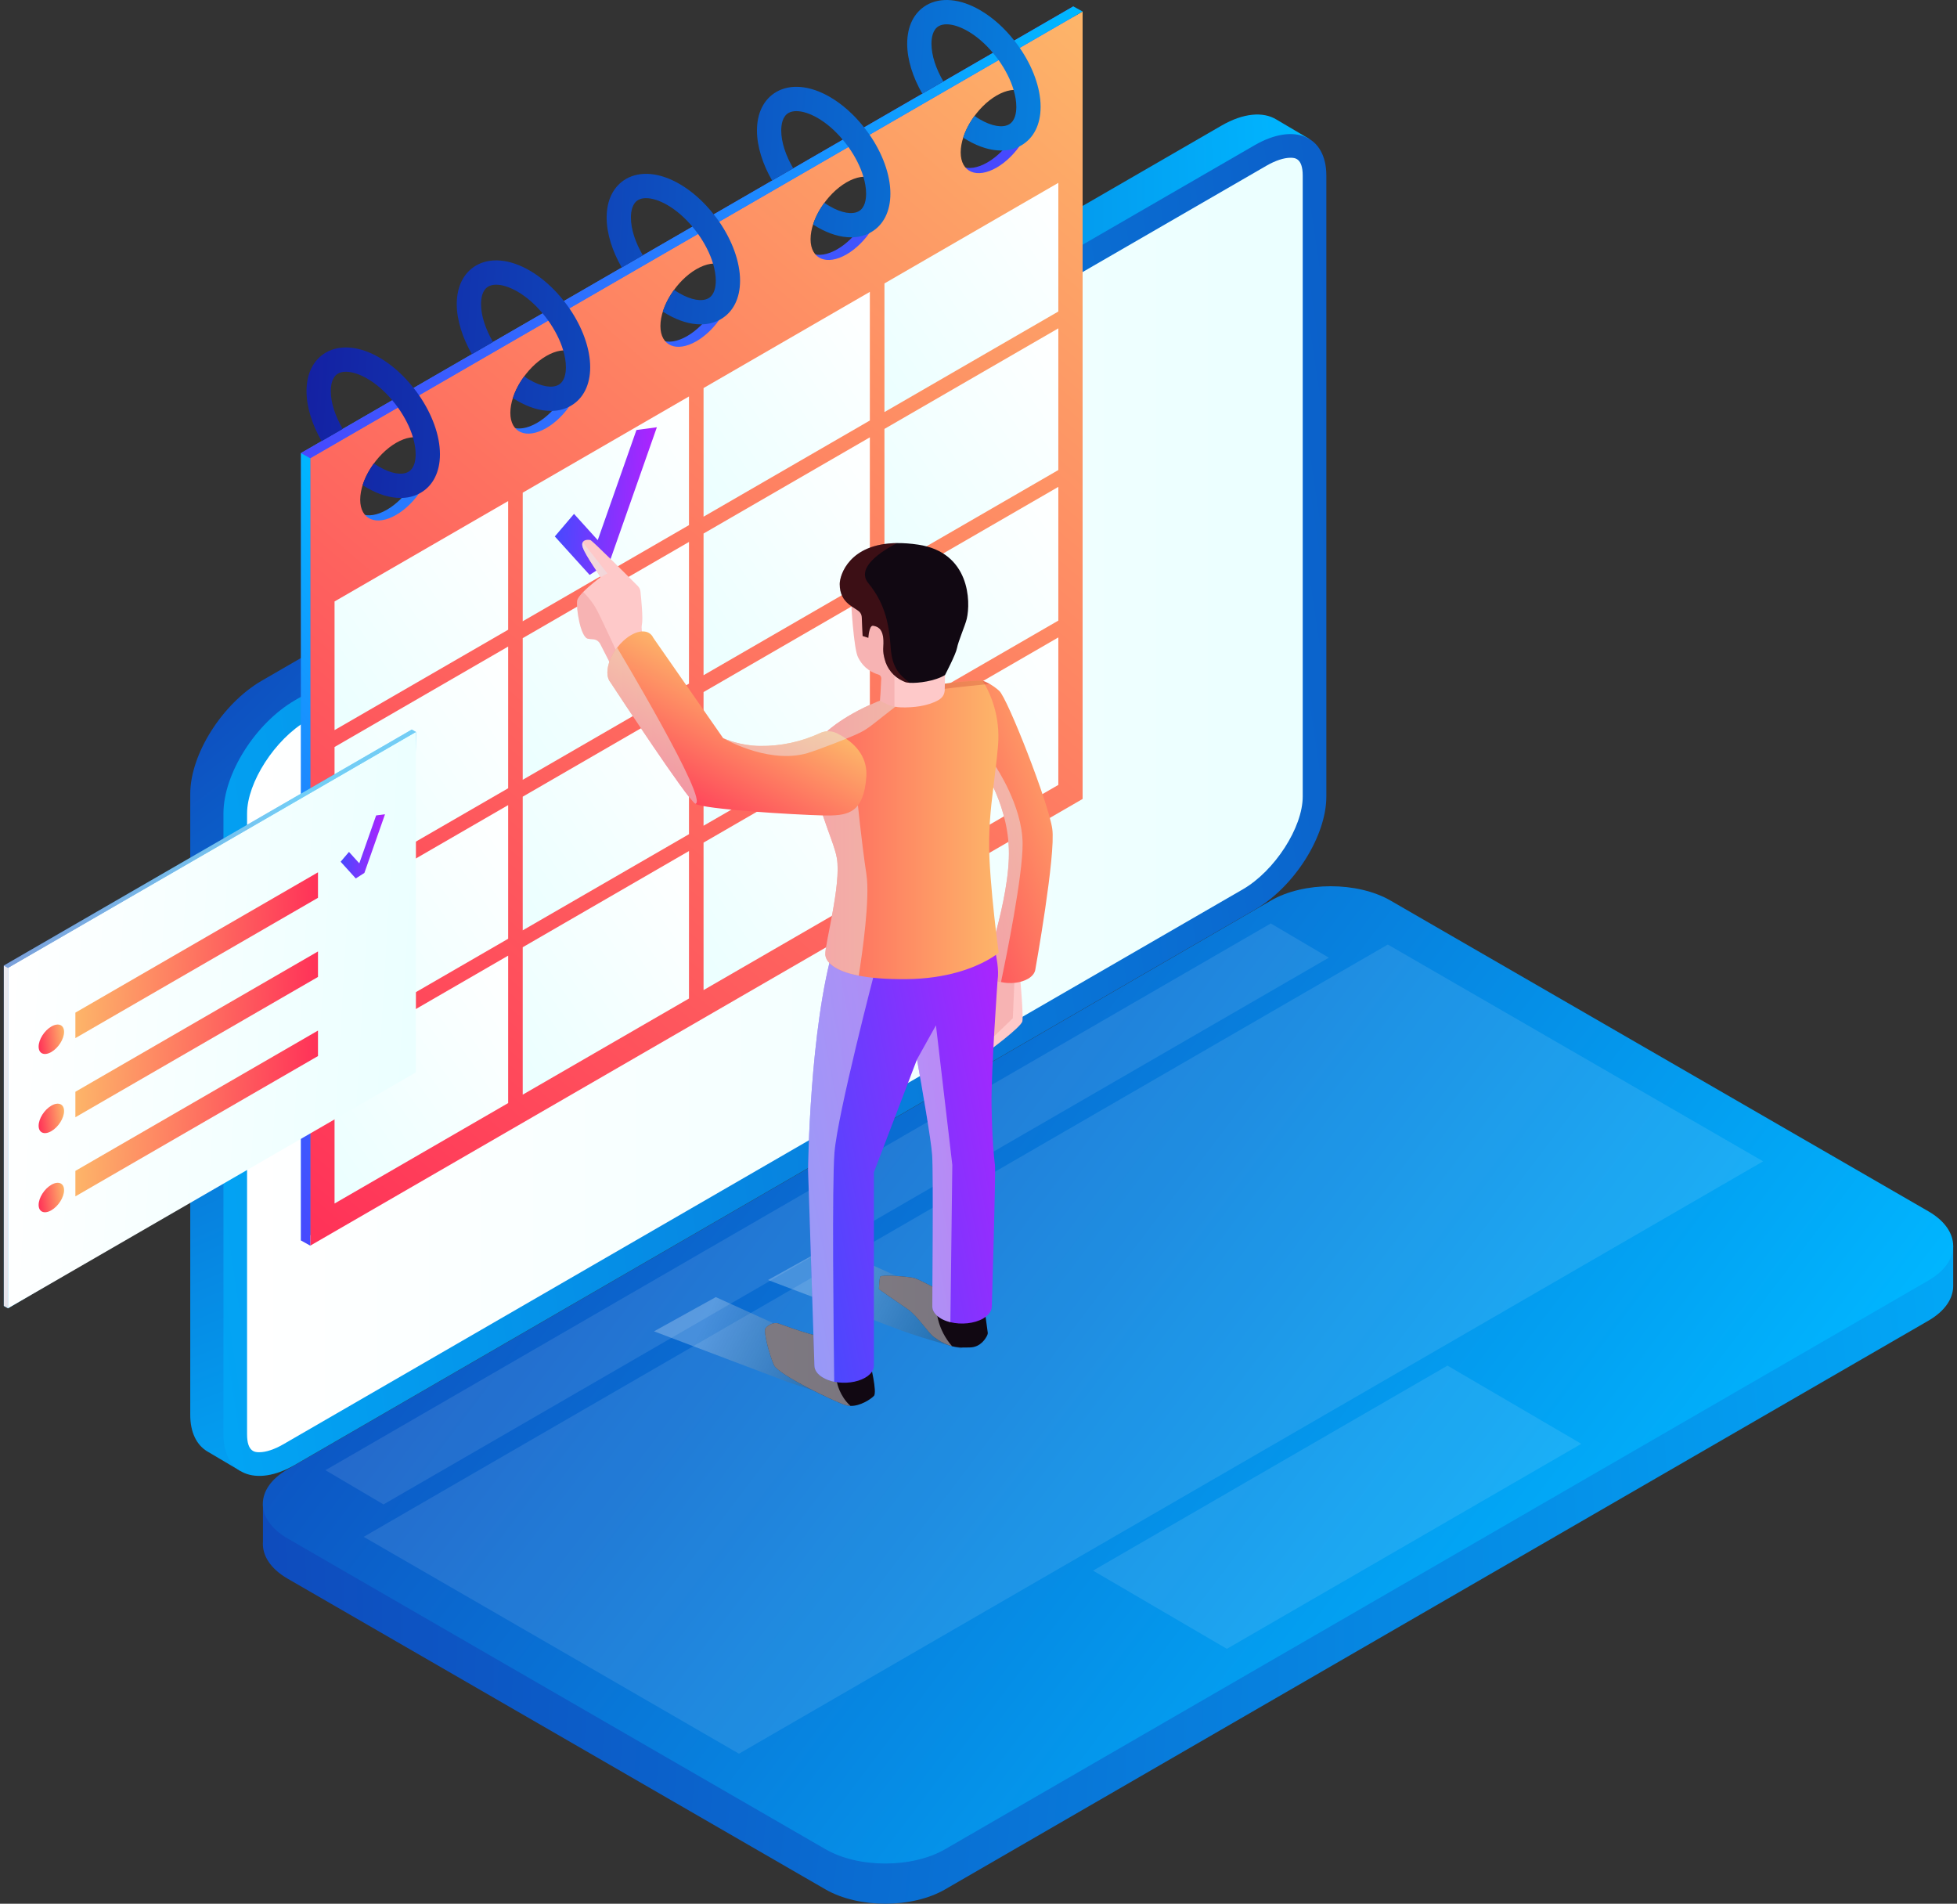 <svg width="256" height="249" viewBox="0 0 256 249" fill="none" xmlns="http://www.w3.org/2000/svg">
<rect x="0" y="0" width="256" height="249" fill="#333333" stroke="none"/>
<path d="M34.398 196.722V201.622C34.329 202.496 34.556 203.377 35.091 204.207C35.625 205.037 36.469 205.814 37.622 206.482L72.802 226.804L107.982 247.126C110.144 248.375 112.976 249 115.806 249C118.639 249 121.471 248.375 123.631 247.126L187.945 209.934L252.258 172.742C253.338 172.117 254.149 171.395 254.689 170.626C255.229 169.855 255.5 169.036 255.5 168.217V162.959L34.398 196.722Z" fill="url(#paint0_radial_93_7684)"/>
<path d="M252.258 167.486L123.632 241.87C119.311 244.368 112.303 244.368 107.982 241.87L37.622 201.225C33.301 198.727 33.301 194.674 37.622 192.176L166.248 117.791C170.57 115.293 177.577 115.293 181.898 117.791L252.258 158.436C254.42 159.685 255.5 161.323 255.5 162.961C255.498 164.598 254.418 166.236 252.258 167.486Z" fill="url(#paint1_linear_93_7684)"/>
<path opacity="0.1" d="M230.637 151.898L96.667 229.377C96.667 229.377 84.146 222.142 75.346 217.052C66.534 211.974 57.733 206.884 51.128 203.066C49.85 202.333 48.665 201.641 47.573 201.012L181.543 123.544C183.459 124.649 186.53 126.424 190.322 128.613C196.928 132.431 221.826 146.81 230.637 151.898Z" fill="white"/>
<path opacity="0.1" d="M142.983 205.432L189.352 178.619L206.857 188.847L160.491 215.662L142.983 205.432Z" fill="white"/>
<path opacity="0.1" d="M42.572 192.296L166.236 120.785L173.828 125.261L50.166 196.774L42.572 192.296Z" fill="white"/>
<path d="M171.263 18.165L166.967 15.63C165.243 14.579 162.667 14.763 159.783 16.431L34.264 89.018C29.085 92.013 24.887 98.647 24.887 103.834V185.056C24.887 187.369 25.725 188.999 27.11 189.836C27.109 189.839 31.404 192.374 31.404 192.374L33.966 189.184C34.066 189.129 34.163 189.084 34.265 189.025L159.784 116.438C164.963 113.443 169.161 106.81 169.161 101.622V20.783L171.263 18.165Z" fill="url(#paint2_radial_93_7684)"/>
<path d="M164.125 119.001L38.606 191.588C33.427 194.583 29.229 192.805 29.229 187.617V106.395C29.229 101.208 33.427 94.574 38.606 91.579L164.125 18.992C169.304 15.997 173.502 17.775 173.502 22.963V104.185C173.504 109.372 169.306 116.006 164.125 119.001Z" fill="url(#paint3_linear_93_7684)"/>
<path d="M33.925 189.947C33.404 189.947 32.32 189.947 32.32 187.619V106.398C32.32 102.346 35.98 96.675 40.152 94.262L165.671 21.674C166.831 21.004 167.945 20.635 168.807 20.635C169.327 20.635 170.412 20.635 170.412 22.963V104.183C170.412 108.236 166.752 113.906 162.58 116.32L37.061 188.908C35.901 189.578 34.787 189.947 33.925 189.947Z" fill="url(#paint4_linear_93_7684)"/>
<path d="M39.375 59.258V162.254L140.408 103.827V0.831L39.375 59.258ZM50.615 66.67C48.01 68.176 45.908 67.285 45.908 64.683C45.908 62.073 48.011 58.75 50.615 57.244C53.215 55.741 55.317 56.631 55.317 59.241C55.317 61.845 53.213 65.167 50.615 66.67ZM70.249 55.316C67.651 56.819 65.547 55.929 65.547 53.325C65.547 50.715 67.651 47.392 70.249 45.89C72.854 44.383 74.956 45.275 74.956 47.883C74.956 50.487 72.854 53.809 70.249 55.316ZM89.888 43.959C87.29 45.461 85.181 44.574 85.181 41.972C85.181 39.362 87.29 36.036 89.888 34.532C92.494 33.026 94.596 33.917 94.596 36.525C94.596 39.129 92.494 42.452 89.888 43.959ZM109.528 32.601C106.93 34.103 104.82 33.216 104.82 30.614C104.82 28.004 106.93 24.678 109.528 23.176C112.127 21.674 114.237 22.559 114.237 25.169C114.237 27.771 112.127 31.098 109.528 32.601ZM129.169 21.243C126.57 22.745 124.46 21.858 124.46 19.256C124.46 16.646 126.57 13.32 129.169 11.817C131.767 10.315 133.877 11.201 133.877 13.809C133.877 16.413 131.767 19.741 129.169 21.243Z" fill="url(#paint5_linear_93_7684)"/>
<path d="M40.585 59.931V162.927L141.619 104.5V1.504L40.585 59.931ZM51.826 67.344C49.22 68.851 47.118 67.96 47.118 65.358C47.118 62.748 49.222 59.425 51.826 57.919C54.424 56.416 56.527 57.306 56.527 59.916C56.527 62.518 54.424 65.841 51.826 67.344ZM71.459 55.99C68.861 57.492 66.758 56.602 66.758 53.998C66.758 51.389 68.861 48.066 71.459 46.564C74.065 45.057 76.167 45.947 76.167 48.556C76.167 51.16 74.063 54.483 71.459 55.99ZM91.099 44.632C88.499 46.134 86.39 45.247 86.39 42.645C86.39 40.035 88.499 36.709 91.099 35.206C93.704 33.699 95.806 34.59 95.806 37.199C95.806 39.802 93.704 43.127 91.099 44.632ZM110.739 33.274C108.141 34.776 106.031 33.889 106.031 31.287C106.031 28.677 108.141 25.352 110.739 23.848C113.338 22.346 115.446 23.233 115.446 25.841C115.448 28.446 113.338 31.772 110.739 33.274ZM130.378 21.916C127.78 23.418 125.67 22.533 125.67 19.93C125.67 17.32 127.78 13.994 130.378 12.49C132.978 10.988 135.087 11.875 135.087 14.483C135.087 17.088 132.978 20.414 130.378 21.916Z" fill="url(#paint6_linear_93_7684)"/>
<path d="M138.443 83.372V102.663L115.696 115.818V96.528L138.443 83.372Z" fill="url(#paint7_linear_93_7684)"/>
<path d="M138.443 63.682V81.17L115.696 94.326V76.836L138.443 63.682Z" fill="url(#paint8_linear_93_7684)"/>
<path d="M138.443 42.947V61.479L115.696 74.635V56.101L138.443 42.947Z" fill="url(#paint9_linear_93_7684)"/>
<path d="M138.443 23.916V40.744L115.696 53.899V37.072L138.443 23.916Z" fill="url(#paint10_linear_93_7684)"/>
<path d="M113.788 38.174V55.001L92.033 67.582V50.755L113.788 38.174Z" fill="url(#paint11_linear_93_7684)"/>
<path d="M66.472 124.995V144.279L43.763 157.415V138.13L66.472 124.995Z" fill="url(#paint12_linear_93_7684)"/>
<path d="M66.472 105.305V122.787L43.763 135.923V118.44L66.472 105.305Z" fill="url(#paint13_linear_93_7684)"/>
<path d="M66.472 84.569V103.102L43.763 116.231V97.705L66.472 84.569Z" fill="url(#paint14_linear_93_7684)"/>
<path d="M66.472 65.539V82.366L43.763 95.496V78.669L66.472 65.539Z" fill="url(#paint15_linear_93_7684)"/>
<path d="M90.127 51.856V68.684L68.378 81.26V64.439L90.127 51.856Z" fill="url(#paint16_linear_93_7684)"/>
<path d="M90.127 111.312V130.603L68.378 143.178V123.895L90.127 111.312Z" fill="url(#paint17_linear_93_7684)"/>
<path d="M113.788 97.629V116.918L92.033 129.501V110.21L113.788 97.629Z" fill="url(#paint18_linear_93_7684)"/>
<path d="M40.586 162.927L39.375 162.254V59.258L40.586 59.931V162.927Z" fill="url(#paint19_linear_93_7684)"/>
<path d="M141.619 1.503L54.818 51.704L52.054 53.301L45.471 57.106L42.707 58.705L40.585 59.933L39.372 59.258L42.073 57.699L44.837 56.101L51.312 52.353L54.1 50.743L140.405 0.834L141.619 1.503Z" fill="url(#paint20_linear_93_7684)"/>
<path d="M54.818 51.704C54.59 51.38 54.354 51.055 54.1 50.743C52.836 49.132 51.298 47.732 49.614 46.759C47.041 45.27 44.493 45.034 42.631 46.11C40.998 47.057 40.096 48.852 40.096 51.163C40.096 53.25 40.839 55.562 42.071 57.699L44.835 56.101C43.863 54.446 43.272 52.69 43.272 51.162C43.272 50.366 43.437 49.315 44.219 48.864C44.505 48.698 44.855 48.622 45.255 48.622C46.037 48.622 47.009 48.928 48.025 49.513C49.219 50.2 50.35 51.2 51.31 52.352C51.57 52.658 51.818 52.975 52.054 53.299C52.938 54.541 53.63 55.889 54.018 57.195C54.246 57.966 54.373 58.715 54.373 59.416C54.373 60.211 54.208 61.255 53.427 61.708C52.582 62.198 51.16 61.956 49.614 61.059C49.38 60.924 49.144 60.778 48.914 60.614C48.254 61.505 47.739 62.484 47.435 63.452C47.625 63.578 47.828 63.7 48.026 63.815C49.538 64.686 51.038 65.132 52.398 65.132C53.262 65.132 54.062 64.954 54.774 64.591C54.856 64.553 54.939 64.509 55.015 64.463C56.649 63.522 57.551 61.727 57.551 59.416C57.551 56.936 56.501 54.142 54.818 51.704Z" fill="url(#paint21_linear_93_7684)"/>
<path d="M74.471 40.317C74.243 39.993 74.007 39.668 73.753 39.356C72.489 37.746 70.951 36.345 69.267 35.372C66.694 33.883 64.146 33.647 62.285 34.723C60.651 35.67 59.749 37.465 59.749 39.776C59.749 41.864 60.5 44.19 61.734 46.329L64.496 44.732C63.524 43.078 62.926 41.304 62.926 39.778C62.926 38.983 63.092 37.933 63.872 37.48C64.158 37.316 64.508 37.238 64.908 37.238C65.69 37.238 66.662 37.544 67.678 38.13C68.872 38.817 70.004 39.816 70.963 40.968C71.224 41.274 71.472 41.591 71.707 41.915C72.591 43.157 73.283 44.505 73.671 45.811C73.899 46.582 74.027 47.332 74.027 48.032C74.027 48.828 73.861 49.871 73.081 50.324C72.235 50.814 70.813 50.572 69.269 49.675C69.033 49.541 68.799 49.394 68.569 49.23C67.908 50.121 67.394 51.101 67.089 52.068C67.28 52.196 67.483 52.316 67.68 52.431C69.192 53.302 70.691 53.749 72.051 53.749C72.915 53.749 73.717 53.57 74.427 53.208C74.509 53.17 74.593 53.126 74.669 53.08C76.302 52.138 77.204 50.344 77.204 48.032C77.203 45.549 76.155 42.755 74.471 40.317Z" fill="url(#paint22_linear_93_7684)"/>
<path d="M94.079 28.997C93.85 28.673 93.615 28.349 93.361 28.036C92.097 26.426 90.559 25.026 88.875 24.052C86.302 22.562 83.754 22.328 81.892 23.403C80.258 24.351 79.357 26.145 79.357 28.457C79.357 30.544 80.1 32.855 81.332 34.993L84.096 33.396C83.124 31.741 82.532 29.985 82.532 28.457C82.532 27.661 82.698 26.612 83.479 26.159C83.764 25.993 84.114 25.917 84.514 25.917C85.296 25.917 86.268 26.223 87.284 26.808C88.478 27.495 89.61 28.495 90.57 29.646C90.83 29.953 91.078 30.27 91.313 30.594C92.197 31.836 92.889 33.184 93.277 34.49C93.505 35.259 93.633 36.01 93.633 36.711C93.633 37.506 93.467 38.55 92.687 39.002C91.841 39.493 90.419 39.251 88.875 38.353C88.639 38.219 88.41 38.076 88.18 37.912C87.52 38.803 87.012 39.787 86.706 40.755C86.896 40.883 87.09 40.995 87.286 41.109C88.798 41.981 90.297 42.427 91.657 42.427C92.521 42.427 93.321 42.249 94.033 41.886C94.115 41.848 94.199 41.804 94.275 41.758C95.908 40.817 96.81 39.022 96.81 36.711C96.81 34.228 95.762 31.434 94.079 28.997Z" fill="url(#paint23_linear_93_7684)"/>
<path d="M113.743 17.615C113.514 17.291 113.279 16.966 113.025 16.654C111.761 15.044 110.223 13.643 108.539 12.67C105.965 11.18 103.418 10.945 101.556 12.021C99.922 12.969 99.02 14.763 99.02 17.074C99.02 19.162 99.769 21.477 101.001 23.616L103.765 22.018C102.793 20.364 102.196 18.601 102.196 17.074C102.196 16.279 102.362 15.229 103.142 14.777C103.428 14.611 103.778 14.535 104.178 14.535C104.96 14.535 105.932 14.841 106.948 15.426C108.142 16.113 109.274 17.113 110.233 18.264C110.494 18.57 110.742 18.887 110.977 19.212C111.861 20.454 112.553 21.802 112.941 23.108C113.169 23.877 113.297 24.628 113.297 25.329C113.297 26.124 113.131 27.168 112.351 27.62C111.505 28.111 110.083 27.869 108.539 26.971C108.303 26.837 108.069 26.691 107.839 26.525C107.179 27.416 106.664 28.396 106.359 29.363C106.55 29.49 106.753 29.611 106.95 29.726C108.461 30.597 109.961 31.044 111.321 31.044C112.185 31.044 112.987 30.865 113.697 30.503C113.779 30.465 113.863 30.421 113.939 30.375C115.572 29.433 116.474 27.639 116.474 25.327C116.476 22.847 115.428 20.053 113.743 17.615Z" fill="url(#paint24_linear_93_7684)"/>
<path d="M133.393 6.26C133.165 5.936 132.929 5.611 132.675 5.299C131.411 3.689 129.873 2.289 128.189 1.315C125.616 -0.175 123.068 -0.41 121.206 0.666C119.573 1.614 118.671 3.408 118.671 5.72C118.671 7.807 119.415 10.118 120.647 12.255L123.41 10.659C122.438 9.004 121.847 7.248 121.847 5.72C121.847 4.924 122.012 3.875 122.793 3.422C123.079 3.256 123.429 3.18 123.829 3.18C124.61 3.18 125.582 3.486 126.598 4.071C127.792 4.758 128.924 5.758 129.884 6.909C130.144 7.216 130.392 7.533 130.628 7.857C131.511 9.099 132.203 10.447 132.591 11.753C132.821 12.522 132.947 13.273 132.947 13.974C132.947 14.769 132.781 15.813 132.001 16.265C131.155 16.756 129.733 16.514 128.188 15.616C127.952 15.482 127.706 15.329 127.478 15.162C126.817 16.054 126.302 17.033 125.998 18.001C126.188 18.127 126.404 18.257 126.6 18.371C128.112 19.242 129.612 19.689 130.971 19.689C131.835 19.689 132.635 19.511 133.347 19.148C133.429 19.11 133.513 19.066 133.589 19.021C135.223 18.08 136.125 16.285 136.125 13.974C136.126 11.492 135.077 8.698 133.393 6.26Z" fill="url(#paint25_linear_93_7684)"/>
<path d="M90.127 70.885V89.419L68.378 101.994V83.468L90.127 70.885Z" fill="url(#paint26_linear_93_7684)"/>
<path d="M90.127 91.62V109.11L68.378 121.685V104.203L90.127 91.62Z" fill="url(#paint27_linear_93_7684)"/>
<path d="M113.788 77.938V95.426L92.033 108.003V90.52L113.788 77.938Z" fill="url(#paint28_linear_93_7684)"/>
<path d="M113.788 57.202V75.736L92.033 88.317V69.785L113.788 57.202Z" fill="url(#paint29_linear_93_7684)"/>
<path d="M77.13 75.197L72.577 70.166L75.088 67.215L78.193 70.647L83.255 56.244L85.927 55.882L79.722 73.542L77.13 75.197Z" fill="url(#paint30_linear_93_7684)"/>
<path d="M53.864 139.949L1.043 171.119L0.5 170.81V126.288L53.864 95.428L54.407 95.737L53.864 139.949Z" fill="url(#paint31_linear_93_7684)"/>
<path d="M54.407 140.259L1.043 171.119V126.597L54.407 95.737V140.259Z" fill="url(#paint32_linear_93_7684)"/>
<path d="M8.382 134.972C8.382 135.892 7.638 137.067 6.719 137.599C5.798 138.132 5.054 137.816 5.054 136.896C5.054 135.973 5.798 134.798 6.719 134.265C7.64 133.735 8.382 134.05 8.382 134.972Z" fill="url(#paint33_linear_93_7684)"/>
<path d="M41.597 117.43L9.86 135.783V132.449L41.597 114.097V117.43Z" fill="url(#paint34_linear_93_7684)"/>
<path d="M8.382 145.323C8.382 146.243 7.638 147.419 6.719 147.949C5.798 148.483 5.054 148.167 5.054 147.247C5.054 146.324 5.798 145.149 6.719 144.616C7.64 144.084 8.382 144.4 8.382 145.323Z" fill="url(#paint35_linear_93_7684)"/>
<path d="M41.597 127.78L9.86 146.132V142.8L41.597 124.446V127.78Z" fill="url(#paint36_linear_93_7684)"/>
<path d="M8.382 155.672C8.382 156.592 7.638 157.768 6.719 158.299C5.798 158.832 5.054 158.517 5.054 157.596C5.054 156.673 5.798 155.498 6.719 154.965C7.64 154.433 8.382 154.749 8.382 155.672Z" fill="url(#paint37_linear_93_7684)"/>
<path d="M41.597 138.129L9.86 156.481V153.149L41.597 134.795V138.129Z" fill="url(#paint38_linear_93_7684)"/>
<path d="M46.539 114.898L44.56 112.71L45.65 111.428L47.001 112.919L49.203 106.656L50.366 106.499L47.666 114.178L46.539 114.898Z" fill="url(#paint39_linear_93_7684)"/>
<path d="M0.5 126.288L1.043 126.597V171.119L0.5 170.81V126.288Z" fill="url(#paint40_linear_93_7684)"/>
<path opacity="0.5" d="M53.864 95.428L54.407 95.737L1.043 126.597L0.5 126.288L53.864 95.428Z" fill="url(#paint41_linear_93_7684)"/>
<path opacity="0.25" d="M110.705 183.085C114.654 181.91 114.202 179.543 111.078 177.564L93.635 169.658L85.553 174.134L102.945 180.72C106.271 181.922 110.705 183.085 110.705 183.085Z" fill="url(#paint42_linear_93_7684)"/>
<path opacity="0.25" d="M125.614 176.372C129.563 175.198 129.111 172.83 125.987 170.851L108.544 162.945L100.462 167.422L117.854 174.008C121.18 175.21 125.614 176.372 125.614 176.372Z" fill="url(#paint43_linear_93_7684)"/>
<path d="M84.513 84.321L81.465 89.995L80.963 89.023C80.963 89.017 78.52 84.237 78.52 84.237C78.333 83.876 77.974 83.632 77.568 83.619C77.394 83.613 77.181 83.593 76.918 83.549C75.934 83.387 75.324 79.466 75.51 78.532C75.568 78.242 75.882 77.843 76.295 77.424C77.092 76.612 78.243 75.738 78.538 75.512C78.608 75.46 76.61 72.704 76.237 71.617C76.127 71.295 76.141 71.07 76.231 70.92C76.43 70.553 77.01 70.585 77.221 70.631C77.484 70.695 82.216 75.428 83.445 76.659C83.632 76.853 83.754 77.097 83.78 77.368C83.889 78.372 84.133 80.916 83.973 81.676C83.767 82.627 84.409 84.256 84.513 84.321Z" fill="#FEC9C9"/>
<path opacity="0.5" d="M76.239 71.615C76.129 71.293 76.143 71.068 76.233 70.919L79.454 75.008L78.611 75.459C78.611 75.459 76.611 72.703 76.239 71.615Z" fill="url(#paint44_linear_93_7684)"/>
<g opacity="0.15">
<path d="M81.195 86.401L80.964 89.015L78.522 84.236C78.334 83.875 77.975 83.631 77.569 83.617C77.396 83.611 77.183 83.591 76.92 83.547C75.936 83.386 75.326 79.464 75.511 78.53C75.569 78.241 75.884 77.842 76.296 77.423C76.714 77.842 77.498 78.71 78.026 79.69C78.765 81.062 81.195 86.401 81.195 86.401Z" fill="#CF3838"/>
</g>
<path d="M114.315 182.585C113.91 183.004 112.533 183.93 111.248 183.886C111.061 183.886 110.869 183.86 110.688 183.809C109.268 183.403 101.809 179.789 101.25 178.566C100.691 177.349 99.83 174.148 100.131 173.737C100.434 173.331 101.199 172.924 101.757 173.08C102.309 173.228 106.881 175.064 108.758 174.96C109.105 174.94 109.491 175.044 109.902 175.231C111.703 176.029 113.837 178.368 113.837 178.368C113.837 178.368 114.777 182.102 114.315 182.585Z" fill="#110812"/>
<path opacity="0.5" d="M111.248 183.886C111.061 183.886 110.869 183.86 110.688 183.809C109.268 183.403 101.809 179.789 101.25 178.566C100.691 177.349 99.83 174.148 100.131 173.737C100.434 173.331 101.199 172.924 101.757 173.08C102.309 173.228 106.881 175.064 108.758 174.96C109.105 174.94 109.491 175.044 109.902 175.231C109.163 176.654 108.487 177.897 108.487 177.897L108.217 177.949L109.502 180.861C109.505 180.859 109.8 182.565 111.248 183.886Z" fill="url(#paint45_linear_93_7684)"/>
<path d="M129.205 174.271C129.225 174.401 129.199 174.523 129.148 174.638C128.935 175.089 128.273 176.203 126.904 176.241C126.023 176.267 125.29 176.267 124.545 176.08C123.832 175.9 123.105 175.551 122.204 174.902C121.355 174.29 120.082 172.146 118.738 171.23C117.401 170.322 114.976 168.622 114.976 168.622C114.976 168.622 115.028 167.257 115.15 166.98C115.279 166.702 118.891 166.954 119.65 167.179C120.294 167.373 123.123 168.88 123.99 169.35C124.151 169.434 124.247 169.486 124.247 169.486L128.773 171.083L129.205 174.271Z" fill="#110812"/>
<path opacity="0.5" d="M124.543 176.08C123.83 175.9 123.103 175.551 122.203 174.902C121.354 174.29 120.081 172.146 118.736 171.23C117.399 170.322 114.975 168.622 114.975 168.622C114.975 168.622 115.026 167.257 115.148 166.98C115.277 166.702 118.89 166.954 119.649 167.179C120.292 167.373 123.121 168.88 123.988 169.35L122.542 171.559C122.545 171.559 122.615 173.864 124.543 176.08Z" fill="url(#paint46_linear_93_7684)"/>
<path d="M133.738 133.581C133.585 134.354 129.212 137.554 129.212 137.554L128.813 136.73L127.52 134.084L130.504 126.349L132.768 126.728L133.404 127.373C133.404 127.373 133.899 132.803 133.738 133.581Z" fill="#FEC9C9"/>
<g opacity="0.15">
<path d="M132.768 126.73L132.491 133.182L128.813 136.73L127.52 134.084L130.504 126.349L132.768 126.73Z" fill="#CF3838"/>
</g>
<path d="M135.436 126.794C135.378 127.239 135.063 127.682 134.477 128.023C133.519 128.578 132.124 128.72 130.947 128.448C130.542 128.352 130.162 128.217 129.835 128.023C129.192 127.65 128.877 127.167 128.877 126.684C128.877 126.626 128.877 126.562 128.891 126.504C128.91 126.375 128.954 126.253 129.02 126.131C129.072 125.983 129.129 125.796 129.199 125.57C129.47 124.752 129.875 123.439 130.293 121.88C131.154 118.66 132.08 114.371 131.971 111.054C131.861 107.738 130.839 104.878 129.946 102.966C129.187 101.375 128.519 100.435 128.519 100.435V89.023C128.583 89.043 128.97 89.177 129.497 89.48C129.864 89.692 130.288 89.976 130.713 90.362C131.812 91.36 137.168 105.039 137.65 108.406C138.132 111.773 135.436 126.794 135.436 126.794Z" fill="url(#paint47_linear_93_7684)"/>
<path opacity="0.5" d="M133.77 110.274C133.822 114.409 131.636 125.171 130.947 128.448C130.542 128.352 130.162 128.217 129.835 128.023C129.192 127.65 128.877 127.167 128.877 126.684C128.877 126.626 128.877 126.562 128.891 126.504C128.91 126.375 128.954 126.253 129.02 126.131C129.072 125.983 129.129 125.796 129.199 125.57C129.47 124.752 129.875 123.439 130.293 121.88C131.154 118.66 132.08 114.371 131.971 111.054C131.861 107.738 130.839 104.878 129.946 102.966C129.187 101.375 128.519 100.435 128.519 100.435V97.731L130.269 100.294C130.266 100.292 133.712 105.367 133.77 110.274Z" fill="url(#paint48_linear_93_7684)"/>
<path d="M130.498 128.197C130.498 128.197 129.644 140.125 129.707 144.459C129.765 148.8 130.022 151.414 130.152 152.368C130.281 153.327 129.739 170.871 129.739 170.871C129.739 171.444 129.361 172.016 128.602 172.461C127.444 173.124 125.741 173.286 124.326 172.938C123.882 172.828 123.465 172.675 123.099 172.461C122.34 172.016 121.961 171.444 121.961 170.871C121.935 170.871 122.128 153.772 121.935 151.028C121.8 149.097 120.63 142.354 119.955 138.56L114.316 153.327V178.606C114.316 179.185 113.937 179.759 113.178 180.196C112.085 180.833 110.497 181.008 109.128 180.731C108.594 180.621 108.1 180.448 107.675 180.196C106.916 179.759 106.537 179.185 106.537 178.606L105.708 153.038C105.708 153.038 105.882 134.471 109.116 123.626L113.166 123.034L129.093 120.689C129.09 120.689 130.915 125.564 130.498 128.197Z" fill="url(#paint49_linear_93_7684)"/>
<path opacity="0.5" d="M124.575 152.368L124.324 172.938C123.88 172.829 123.464 172.675 123.097 172.461C122.338 172.016 121.959 171.444 121.959 170.871C121.933 170.871 122.127 153.772 121.933 151.028C121.798 149.097 120.628 142.354 119.953 138.56L122.435 134.11L124.575 152.368Z" fill="url(#paint50_linear_93_7684)"/>
<path opacity="0.5" d="M109.158 150.771C108.83 154.906 109.036 173.892 109.126 180.731C108.592 180.621 108.098 180.448 107.674 180.196C106.915 179.759 106.536 179.185 106.536 178.606L105.707 153.038C105.707 153.038 105.88 134.471 109.114 123.626L113.165 123.034L114.444 127.021C114.444 127.021 109.557 145.708 109.158 150.771Z" fill="url(#paint51_linear_93_7684)"/>
<path d="M130.646 124.611C130.646 124.611 130.17 125.03 129.199 125.57C127.406 126.574 123.914 128.017 118.57 128.069C115.915 128.095 113.876 127.915 112.334 127.612C109.087 126.975 108.027 125.796 107.963 124.868C107.879 123.509 110.071 115.69 109.473 112.238C109.242 110.899 108.379 108.902 107.64 106.654C107.427 106.004 107.228 105.333 107.062 104.651C106.516 102.468 106.271 100.169 106.941 98.056C107.204 97.219 107.61 96.407 108.201 95.647C108.201 95.647 111.011 92.961 116.811 91.009C118.263 90.513 119.903 90.069 121.736 89.728C123.762 89.341 126.023 89.084 128.519 89.02C128.551 89.065 128.667 89.239 128.834 89.522C129.478 90.656 130.886 93.618 130.558 97.509C130.396 99.402 130.159 101.186 129.946 102.963C129.58 105.9 129.271 108.824 129.432 112.237C129.587 115.547 129.998 119.373 130.295 121.877C130.491 123.529 130.646 124.611 130.646 124.611Z" fill="url(#paint52_linear_93_7684)"/>
<path opacity="0.5" d="M112.334 127.612C109.087 126.975 108.027 125.796 107.963 124.868C107.879 123.509 110.071 115.69 109.473 112.238C109.242 110.899 108.379 108.902 107.64 106.654C107.427 106.004 107.228 105.333 107.062 104.651L112.129 104.368C112.129 104.368 112.72 110.325 113.338 114.35C113.826 117.514 112.803 124.681 112.334 127.612Z" fill="url(#paint53_linear_93_7684)"/>
<path d="M113.324 101.613C112.99 106.225 111.023 106.662 108.278 106.662C108.104 106.662 107.891 106.662 107.642 106.656C103.906 106.566 92.063 105.851 90.95 105.129C89.838 104.415 81.036 91.044 79.833 89.216C79.781 89.152 79.737 89.081 79.691 89.01C79.538 88.727 79.454 88.374 79.454 87.955C79.454 86.925 79.956 85.72 80.727 84.708C81.241 84.045 81.871 83.459 82.554 83.066C83.885 82.293 85.022 82.487 85.461 83.427L94.597 96.546C94.958 96.707 96.886 97.538 99.393 97.57C102.126 97.608 104.826 97.023 107.301 95.876C107.59 95.74 107.893 95.67 108.202 95.65C108.632 95.624 109.062 95.708 109.462 95.901C109.835 96.081 110.259 96.32 110.69 96.624C112.063 97.574 113.498 99.165 113.324 101.613Z" fill="url(#paint54_linear_93_7684)"/>
<path opacity="0.5" d="M90.948 105.129C89.836 104.415 81.034 91.044 79.831 89.216C79.779 89.152 79.735 89.081 79.69 89.01C79.536 88.727 79.452 88.374 79.452 87.955C79.452 86.925 79.954 85.72 80.725 84.708C80.725 84.708 92.859 104.916 90.948 105.129Z" fill="url(#paint55_linear_93_7684)"/>
<path opacity="0.5" d="M118.59 91.328C113.014 95.51 114.045 95.242 110.689 96.622C109.736 97.015 108.503 97.492 106.939 98.059C106.662 98.155 106.373 98.258 106.071 98.362C101.076 100.114 95.21 96.899 94.638 96.572C94.953 96.707 96.882 97.538 99.39 97.57C102.124 97.608 104.823 97.023 107.298 95.876C107.587 95.74 107.89 95.67 108.199 95.65C108.199 95.65 111.008 92.964 116.808 91.012L118.59 91.328Z" fill="url(#paint56_linear_93_7684)"/>
<g opacity="0.25">
<path d="M129.494 89.48C129.315 89.492 129.09 89.506 128.833 89.525C128.729 89.538 128.628 89.545 128.518 89.551C126.37 89.745 122.648 90.202 122.648 90.202L121.736 89.731C123.762 89.344 126.024 89.087 128.52 89.023C128.582 89.041 128.967 89.177 129.494 89.48Z" fill="#BD221E"/>
</g>
<path d="M123.619 88.294C123.599 88.809 123.593 89.416 123.587 89.975C123.581 90.677 123.567 90.522 123.567 90.368C123.553 90.619 123.451 91.186 122.73 91.585C121.29 92.383 119.439 92.557 117.915 92.525C117.594 92.519 117.291 92.481 117.008 92.415C115.928 92.178 115.189 91.649 115.112 91.635C115.137 91.488 115.201 90.566 115.285 88.744C115.297 88.518 115.156 88.307 114.944 88.241C114.283 88.035 113.002 87.545 112.225 85.928C111.673 84.783 111.35 78.948 111.344 78.876C111.338 78.786 111.447 78.804 111.659 78.908C111.936 79.044 112.372 79.327 112.926 79.712C113.016 79.776 113.113 79.848 113.215 79.918C116.648 82.376 123.619 88.101 123.619 88.294Z" fill="#FEC9C9"/>
<g opacity="0.15">
<path d="M117.008 88.346V92.417C115.928 92.179 115.189 91.651 115.112 91.637C115.137 91.489 115.201 90.567 115.285 88.745C115.297 88.52 115.156 88.308 114.944 88.243C114.283 88.037 113.002 87.546 112.225 85.93C111.673 84.784 111.35 78.949 111.344 78.877C111.338 78.788 111.447 78.806 111.659 78.909C112.153 79.38 112.655 79.766 112.926 79.714C112.958 79.714 112.99 79.702 113.016 79.682C113.093 79.624 113.157 79.72 113.215 79.92C113.549 81.117 114.35 80.843 115.039 81.468C115.836 82.191 117.008 88.346 117.008 88.346Z" fill="#CF3838"/>
</g>
<path d="M126.46 80.959C126.241 81.853 125.354 83.862 125.187 84.77C125.045 85.563 123.619 88.293 123.619 88.293C122.308 89.097 120.108 89.375 118.996 89.311C118.739 89.291 118.54 89.259 118.424 89.215C118.36 89.189 118.237 89.137 118.09 89.067C116.9 88.52 116.026 87.457 115.717 86.181L115.645 85.884C115.536 85.439 115.516 84.982 115.55 84.531C115.569 84.292 115.575 84.029 115.562 83.733C115.484 82.174 114.771 81.949 114.231 81.845C113.679 81.724 113.587 83.424 113.587 83.424L112.842 83.184L112.733 80.764C112.733 80.512 112.643 80.275 112.482 80.081C111.896 79.411 109.84 78.98 109.846 76.391C109.846 75.212 111.099 71.097 117.349 71.033C118.178 71.027 119.098 71.085 120.114 71.239C126.884 72.252 127 78.698 126.46 80.959Z" fill="#110812"/>
<g opacity="0.25">
<path d="M118.995 89.312C118.738 89.292 118.539 89.26 118.423 89.216C118.359 89.19 118.236 89.138 118.088 89.068C116.899 88.521 116.024 87.458 115.715 86.183L115.644 85.886C115.534 85.441 115.515 84.984 115.548 84.533C115.568 84.294 115.574 84.03 115.56 83.734C115.483 82.176 114.769 81.951 114.229 81.847C113.677 81.725 113.586 83.425 113.586 83.425L112.841 83.186L112.731 80.765C112.731 80.514 112.641 80.276 112.48 80.083C111.895 79.412 109.838 78.981 109.844 76.393C109.844 75.213 111.098 71.098 117.348 71.034C115.373 72.058 111.902 74.235 113.598 76.289C115.913 79.091 116.321 81.998 116.511 84.707C116.713 87.546 117.799 88.332 118.995 89.312Z" fill="#BD221E"/>
</g>
<defs>
<radialGradient id="paint0_radial_93_7684" cx="0" cy="0" r="1" gradientUnits="userSpaceOnUse" gradientTransform="translate(-152.556 214.424) scale(456.222 456.967)">
<stop stop-color="#18018F"/>
<stop offset="0.989" stop-color="#00B6FF"/>
</radialGradient>
<linearGradient id="paint1_linear_93_7684" x1="-30.535" y1="46.194" x2="211.459" y2="229.888" gradientUnits="userSpaceOnUse">
<stop stop-color="#18018F"/>
<stop offset="0.989" stop-color="#00B6FF"/>
</linearGradient>
<radialGradient id="paint2_radial_93_7684" cx="0" cy="0" r="1" gradientUnits="userSpaceOnUse" gradientTransform="translate(-31.688 26.333) scale(204.869 205.204)">
<stop stop-color="#18018F"/>
<stop offset="0.989" stop-color="#00B6FF"/>
</radialGradient>
<linearGradient id="paint3_linear_93_7684" x1="410.088" y1="59.142" x2="-28.35" y2="124.467" gradientUnits="userSpaceOnUse">
<stop stop-color="#18018F"/>
<stop offset="0.989" stop-color="#00B6FF"/>
</linearGradient>
<linearGradient id="paint4_linear_93_7684" x1="32.32" y1="105.29" x2="170.412" y2="105.29" gradientUnits="userSpaceOnUse">
<stop stop-color="white"/>
<stop offset="0.984" stop-color="#EBFFFF"/>
</linearGradient>
<linearGradient id="paint5_linear_93_7684" x1="136.637" y1="40.645" x2="-47.595" y2="106.331" gradientUnits="userSpaceOnUse">
<stop offset="0.005" stop-color="#4749FE"/>
<stop offset="0.989" stop-color="#00B6FF"/>
</linearGradient>
<linearGradient id="paint6_linear_93_7684" x1="149.252" y1="8.086" x2="26.338" y2="150.644" gradientUnits="userSpaceOnUse">
<stop stop-color="#FDB569"/>
<stop offset="1" stop-color="#FF3158"/>
</linearGradient>
<linearGradient id="paint7_linear_93_7684" x1="142.327" y1="88.969" x2="111.778" y2="110.175" gradientUnits="userSpaceOnUse">
<stop stop-color="white"/>
<stop offset="0.984" stop-color="#EBFFFF"/>
</linearGradient>
<linearGradient id="paint8_linear_93_7684" x1="141.906" y1="68.67" x2="112.2" y2="89.291" gradientUnits="userSpaceOnUse">
<stop stop-color="white"/>
<stop offset="0.984" stop-color="#EBFFFF"/>
</linearGradient>
<linearGradient id="paint9_linear_93_7684" x1="142.15" y1="48.287" x2="111.956" y2="69.247" gradientUnits="userSpaceOnUse">
<stop stop-color="white"/>
<stop offset="0.984" stop-color="#EBFFFF"/>
</linearGradient>
<linearGradient id="paint10_linear_93_7684" x1="141.751" y1="28.683" x2="112.356" y2="49.089" gradientUnits="userSpaceOnUse">
<stop stop-color="white"/>
<stop offset="0.984" stop-color="#EBFFFF"/>
</linearGradient>
<linearGradient id="paint11_linear_93_7684" x1="117.125" y1="42.979" x2="88.667" y2="62.734" gradientUnits="userSpaceOnUse">
<stop stop-color="white"/>
<stop offset="0.984" stop-color="#EBFFFF"/>
</linearGradient>
<linearGradient id="paint12_linear_93_7684" x1="70.356" y1="130.591" x2="39.845" y2="151.772" gradientUnits="userSpaceOnUse">
<stop stop-color="white"/>
<stop offset="0.984" stop-color="#EBFFFF"/>
</linearGradient>
<linearGradient id="paint13_linear_93_7684" x1="69.935" y1="110.293" x2="40.268" y2="130.888" gradientUnits="userSpaceOnUse">
<stop stop-color="white"/>
<stop offset="0.984" stop-color="#EBFFFF"/>
</linearGradient>
<linearGradient id="paint14_linear_93_7684" x1="70.181" y1="89.912" x2="40.024" y2="110.846" gradientUnits="userSpaceOnUse">
<stop stop-color="white"/>
<stop offset="0.984" stop-color="#EBFFFF"/>
</linearGradient>
<linearGradient id="paint15_linear_93_7684" x1="69.78" y1="70.306" x2="40.423" y2="90.685" gradientUnits="userSpaceOnUse">
<stop stop-color="white"/>
<stop offset="0.984" stop-color="#EBFFFF"/>
</linearGradient>
<linearGradient id="paint16_linear_93_7684" x1="93.464" y1="56.664" x2="65.013" y2="76.413" gradientUnits="userSpaceOnUse">
<stop stop-color="white"/>
<stop offset="0.984" stop-color="#EBFFFF"/>
</linearGradient>
<linearGradient id="paint17_linear_93_7684" x1="94.04" y1="116.949" x2="64.436" y2="137.5" gradientUnits="userSpaceOnUse">
<stop stop-color="white"/>
<stop offset="0.984" stop-color="#EBFFFF"/>
</linearGradient>
<linearGradient id="paint18_linear_93_7684" x1="117.701" y1="103.264" x2="88.09" y2="123.82" gradientUnits="userSpaceOnUse">
<stop stop-color="white"/>
<stop offset="0.984" stop-color="#EBFFFF"/>
</linearGradient>
<linearGradient id="paint19_linear_93_7684" x1="64.329" y1="94.135" x2="15.579" y2="127.975" gradientUnits="userSpaceOnUse">
<stop offset="0.011" stop-color="#00B6FF"/>
<stop offset="0.995" stop-color="#4749FE"/>
</linearGradient>
<linearGradient id="paint20_linear_93_7684" x1="138.471" y1="-3.032" x2="42.418" y2="63.646" gradientUnits="userSpaceOnUse">
<stop offset="0.011" stop-color="#00B6FF"/>
<stop offset="0.995" stop-color="#4749FE"/>
</linearGradient>
<linearGradient id="paint21_linear_93_7684" x1="7.835" y1="52.754" x2="191.114" y2="64.049" gradientUnits="userSpaceOnUse">
<stop stop-color="#18018F"/>
<stop offset="0.989" stop-color="#00B6FF"/>
</linearGradient>
<linearGradient id="paint22_linear_93_7684" x1="8.609" y1="40.2" x2="191.887" y2="51.495" gradientUnits="userSpaceOnUse">
<stop stop-color="#18018F"/>
<stop offset="0.989" stop-color="#00B6FF"/>
</linearGradient>
<linearGradient id="paint23_linear_93_7684" x1="9.379" y1="27.715" x2="192.656" y2="39.01" gradientUnits="userSpaceOnUse">
<stop stop-color="#18018F"/>
<stop offset="0.989" stop-color="#00B6FF"/>
</linearGradient>
<linearGradient id="paint24_linear_93_7684" x1="10.152" y1="15.165" x2="193.43" y2="26.46" gradientUnits="userSpaceOnUse">
<stop stop-color="#18018F"/>
<stop offset="0.989" stop-color="#00B6FF"/>
</linearGradient>
<linearGradient id="paint25_linear_93_7684" x1="10.924" y1="2.643" x2="194.202" y2="13.938" gradientUnits="userSpaceOnUse">
<stop stop-color="#18018F"/>
<stop offset="0.989" stop-color="#00B6FF"/>
</linearGradient>
<linearGradient id="paint26_linear_93_7684" x1="93.863" y1="76.268" x2="64.613" y2="96.572" gradientUnits="userSpaceOnUse">
<stop stop-color="white"/>
<stop offset="0.984" stop-color="#EBFFFF"/>
</linearGradient>
<linearGradient id="paint27_linear_93_7684" x1="93.619" y1="96.651" x2="64.858" y2="116.616" gradientUnits="userSpaceOnUse">
<stop stop-color="white"/>
<stop offset="0.984" stop-color="#EBFFFF"/>
</linearGradient>
<linearGradient id="paint28_linear_93_7684" x1="117.28" y1="82.966" x2="88.515" y2="102.934" gradientUnits="userSpaceOnUse">
<stop stop-color="white"/>
<stop offset="0.984" stop-color="#EBFFFF"/>
</linearGradient>
<linearGradient id="paint29_linear_93_7684" x1="117.524" y1="62.583" x2="88.267" y2="82.892" gradientUnits="userSpaceOnUse">
<stop stop-color="white"/>
<stop offset="0.984" stop-color="#EBFFFF"/>
</linearGradient>
<linearGradient id="paint30_linear_93_7684" x1="72.608" y1="69.638" x2="85.065" y2="70.379" gradientUnits="userSpaceOnUse">
<stop stop-color="#4749FE"/>
<stop offset="1" stop-color="#AF23FE"/>
</linearGradient>
<linearGradient id="paint31_linear_93_7684" x1="-19.596" y1="121.879" x2="18.125" y2="142.823" gradientUnits="userSpaceOnUse">
<stop stop-color="#18018F"/>
<stop offset="0.989" stop-color="#00B6FF"/>
</linearGradient>
<linearGradient id="paint32_linear_93_7684" x1="-0.223" y1="147.864" x2="53.764" y2="151.076" gradientUnits="userSpaceOnUse">
<stop stop-color="white"/>
<stop offset="0.984" stop-color="#EBFFFF"/>
</linearGradient>
<linearGradient id="paint33_linear_93_7684" x1="8.371" y1="134.783" x2="4.832" y2="135.23" gradientUnits="userSpaceOnUse">
<stop stop-color="#FDB569"/>
<stop offset="1" stop-color="#FF3158"/>
</linearGradient>
<linearGradient id="paint34_linear_93_7684" x1="9.819" y1="133.158" x2="40.553" y2="134.986" gradientUnits="userSpaceOnUse">
<stop stop-color="#FDB569"/>
<stop offset="1" stop-color="#FF3158"/>
</linearGradient>
<linearGradient id="paint35_linear_93_7684" x1="8.371" y1="145.132" x2="4.832" y2="145.58" gradientUnits="userSpaceOnUse">
<stop stop-color="#FDB569"/>
<stop offset="1" stop-color="#FF3158"/>
</linearGradient>
<linearGradient id="paint36_linear_93_7684" x1="9.819" y1="143.507" x2="40.553" y2="145.336" gradientUnits="userSpaceOnUse">
<stop stop-color="#FDB569"/>
<stop offset="1" stop-color="#FF3158"/>
</linearGradient>
<linearGradient id="paint37_linear_93_7684" x1="8.371" y1="155.482" x2="4.832" y2="155.929" gradientUnits="userSpaceOnUse">
<stop stop-color="#FDB569"/>
<stop offset="1" stop-color="#FF3158"/>
</linearGradient>
<linearGradient id="paint38_linear_93_7684" x1="9.819" y1="153.857" x2="40.553" y2="155.686" gradientUnits="userSpaceOnUse">
<stop stop-color="#FDB569"/>
<stop offset="1" stop-color="#FF3158"/>
</linearGradient>
<linearGradient id="paint39_linear_93_7684" x1="44.573" y1="112.48" x2="49.99" y2="112.803" gradientUnits="userSpaceOnUse">
<stop stop-color="#4749FE"/>
<stop offset="1" stop-color="#AF23FE"/>
</linearGradient>
<linearGradient id="paint40_linear_93_7684" x1="-0.875" y1="148.602" x2="2.418" y2="148.805" gradientUnits="userSpaceOnUse">
<stop offset="0.005" stop-color="#EBEAF0"/>
<stop offset="0.989" stop-color="#E5E4EC"/>
</linearGradient>
<linearGradient id="paint41_linear_93_7684" x1="1.54" y1="109.41" x2="53.368" y2="112.604" gradientUnits="userSpaceOnUse">
<stop offset="0.005" stop-color="#EBEAF0"/>
<stop offset="0.989" stop-color="#E5E4EC"/>
</linearGradient>
<linearGradient id="paint42_linear_93_7684" x1="92.164" y1="172.898" x2="112.708" y2="182.726" gradientUnits="userSpaceOnUse">
<stop stop-color="white"/>
<stop offset="1"/>
</linearGradient>
<linearGradient id="paint43_linear_93_7684" x1="107.073" y1="166.186" x2="127.616" y2="176.013" gradientUnits="userSpaceOnUse">
<stop stop-color="white"/>
<stop offset="1"/>
</linearGradient>
<linearGradient id="paint44_linear_93_7684" x1="76.16" y1="73.189" x2="79.453" y2="73.189" gradientUnits="userSpaceOnUse">
<stop offset="0.005" stop-color="#EBEAF0"/>
<stop offset="0.989" stop-color="#E5E4EC"/>
</linearGradient>
<linearGradient id="paint45_linear_93_7684" x1="100.068" y1="178.466" x2="111.247" y2="178.466" gradientUnits="userSpaceOnUse">
<stop offset="0.005" stop-color="#EBEAF0"/>
<stop offset="0.989" stop-color="#E5E4EC"/>
</linearGradient>
<linearGradient id="paint46_linear_93_7684" x1="114.976" y1="171.47" x2="124.544" y2="171.47" gradientUnits="userSpaceOnUse">
<stop offset="0.005" stop-color="#EBEAF0"/>
<stop offset="0.989" stop-color="#E5E4EC"/>
</linearGradient>
<linearGradient id="paint47_linear_93_7684" x1="144.198" y1="104.074" x2="115.615" y2="114.125" gradientUnits="userSpaceOnUse">
<stop stop-color="#FDB569"/>
<stop offset="1" stop-color="#FF3158"/>
</linearGradient>
<linearGradient id="paint48_linear_93_7684" x1="128.517" y1="113.089" x2="133.771" y2="113.089" gradientUnits="userSpaceOnUse">
<stop offset="0.005" stop-color="#EBEAF0"/>
<stop offset="0.989" stop-color="#E5E4EC"/>
</linearGradient>
<linearGradient id="paint49_linear_93_7684" x1="136.464" y1="147.07" x2="102.496" y2="153.709" gradientUnits="userSpaceOnUse">
<stop stop-color="#AF23FE"/>
<stop offset="1" stop-color="#4749FE"/>
</linearGradient>
<linearGradient id="paint50_linear_93_7684" x1="119.953" y1="153.524" x2="124.576" y2="153.524" gradientUnits="userSpaceOnUse">
<stop offset="0.005" stop-color="#EBEAF0"/>
<stop offset="0.989" stop-color="#E5E4EC"/>
</linearGradient>
<linearGradient id="paint51_linear_93_7684" x1="105.705" y1="151.881" x2="114.443" y2="151.881" gradientUnits="userSpaceOnUse">
<stop offset="0.005" stop-color="#EBEAF0"/>
<stop offset="0.989" stop-color="#E5E4EC"/>
</linearGradient>
<linearGradient id="paint52_linear_93_7684" x1="130.646" y1="108.547" x2="106.535" y2="108.547" gradientUnits="userSpaceOnUse">
<stop stop-color="#FDB569"/>
<stop offset="1" stop-color="#FF645F"/>
</linearGradient>
<linearGradient id="paint53_linear_93_7684" x1="107.062" y1="115.99" x2="113.466" y2="115.99" gradientUnits="userSpaceOnUse">
<stop offset="0.005" stop-color="#EBEAF0"/>
<stop offset="0.989" stop-color="#E5E4EC"/>
</linearGradient>
<linearGradient id="paint54_linear_93_7684" x1="99.109" y1="90.24" x2="89.201" y2="108.046" gradientUnits="userSpaceOnUse">
<stop stop-color="#FDB569"/>
<stop offset="1" stop-color="#FF3158"/>
</linearGradient>
<linearGradient id="paint55_linear_93_7684" x1="79.452" y1="94.918" x2="91.153" y2="94.918" gradientUnits="userSpaceOnUse">
<stop offset="0.005" stop-color="#EBEAF0"/>
<stop offset="0.989" stop-color="#E5E4EC"/>
</linearGradient>
<linearGradient id="paint56_linear_93_7684" x1="94.64" y1="94.946" x2="118.59" y2="94.946" gradientUnits="userSpaceOnUse">
<stop offset="0.005" stop-color="#EBEAF0"/>
<stop offset="0.989" stop-color="#E5E4EC"/>
</linearGradient>
</defs>
</svg>
